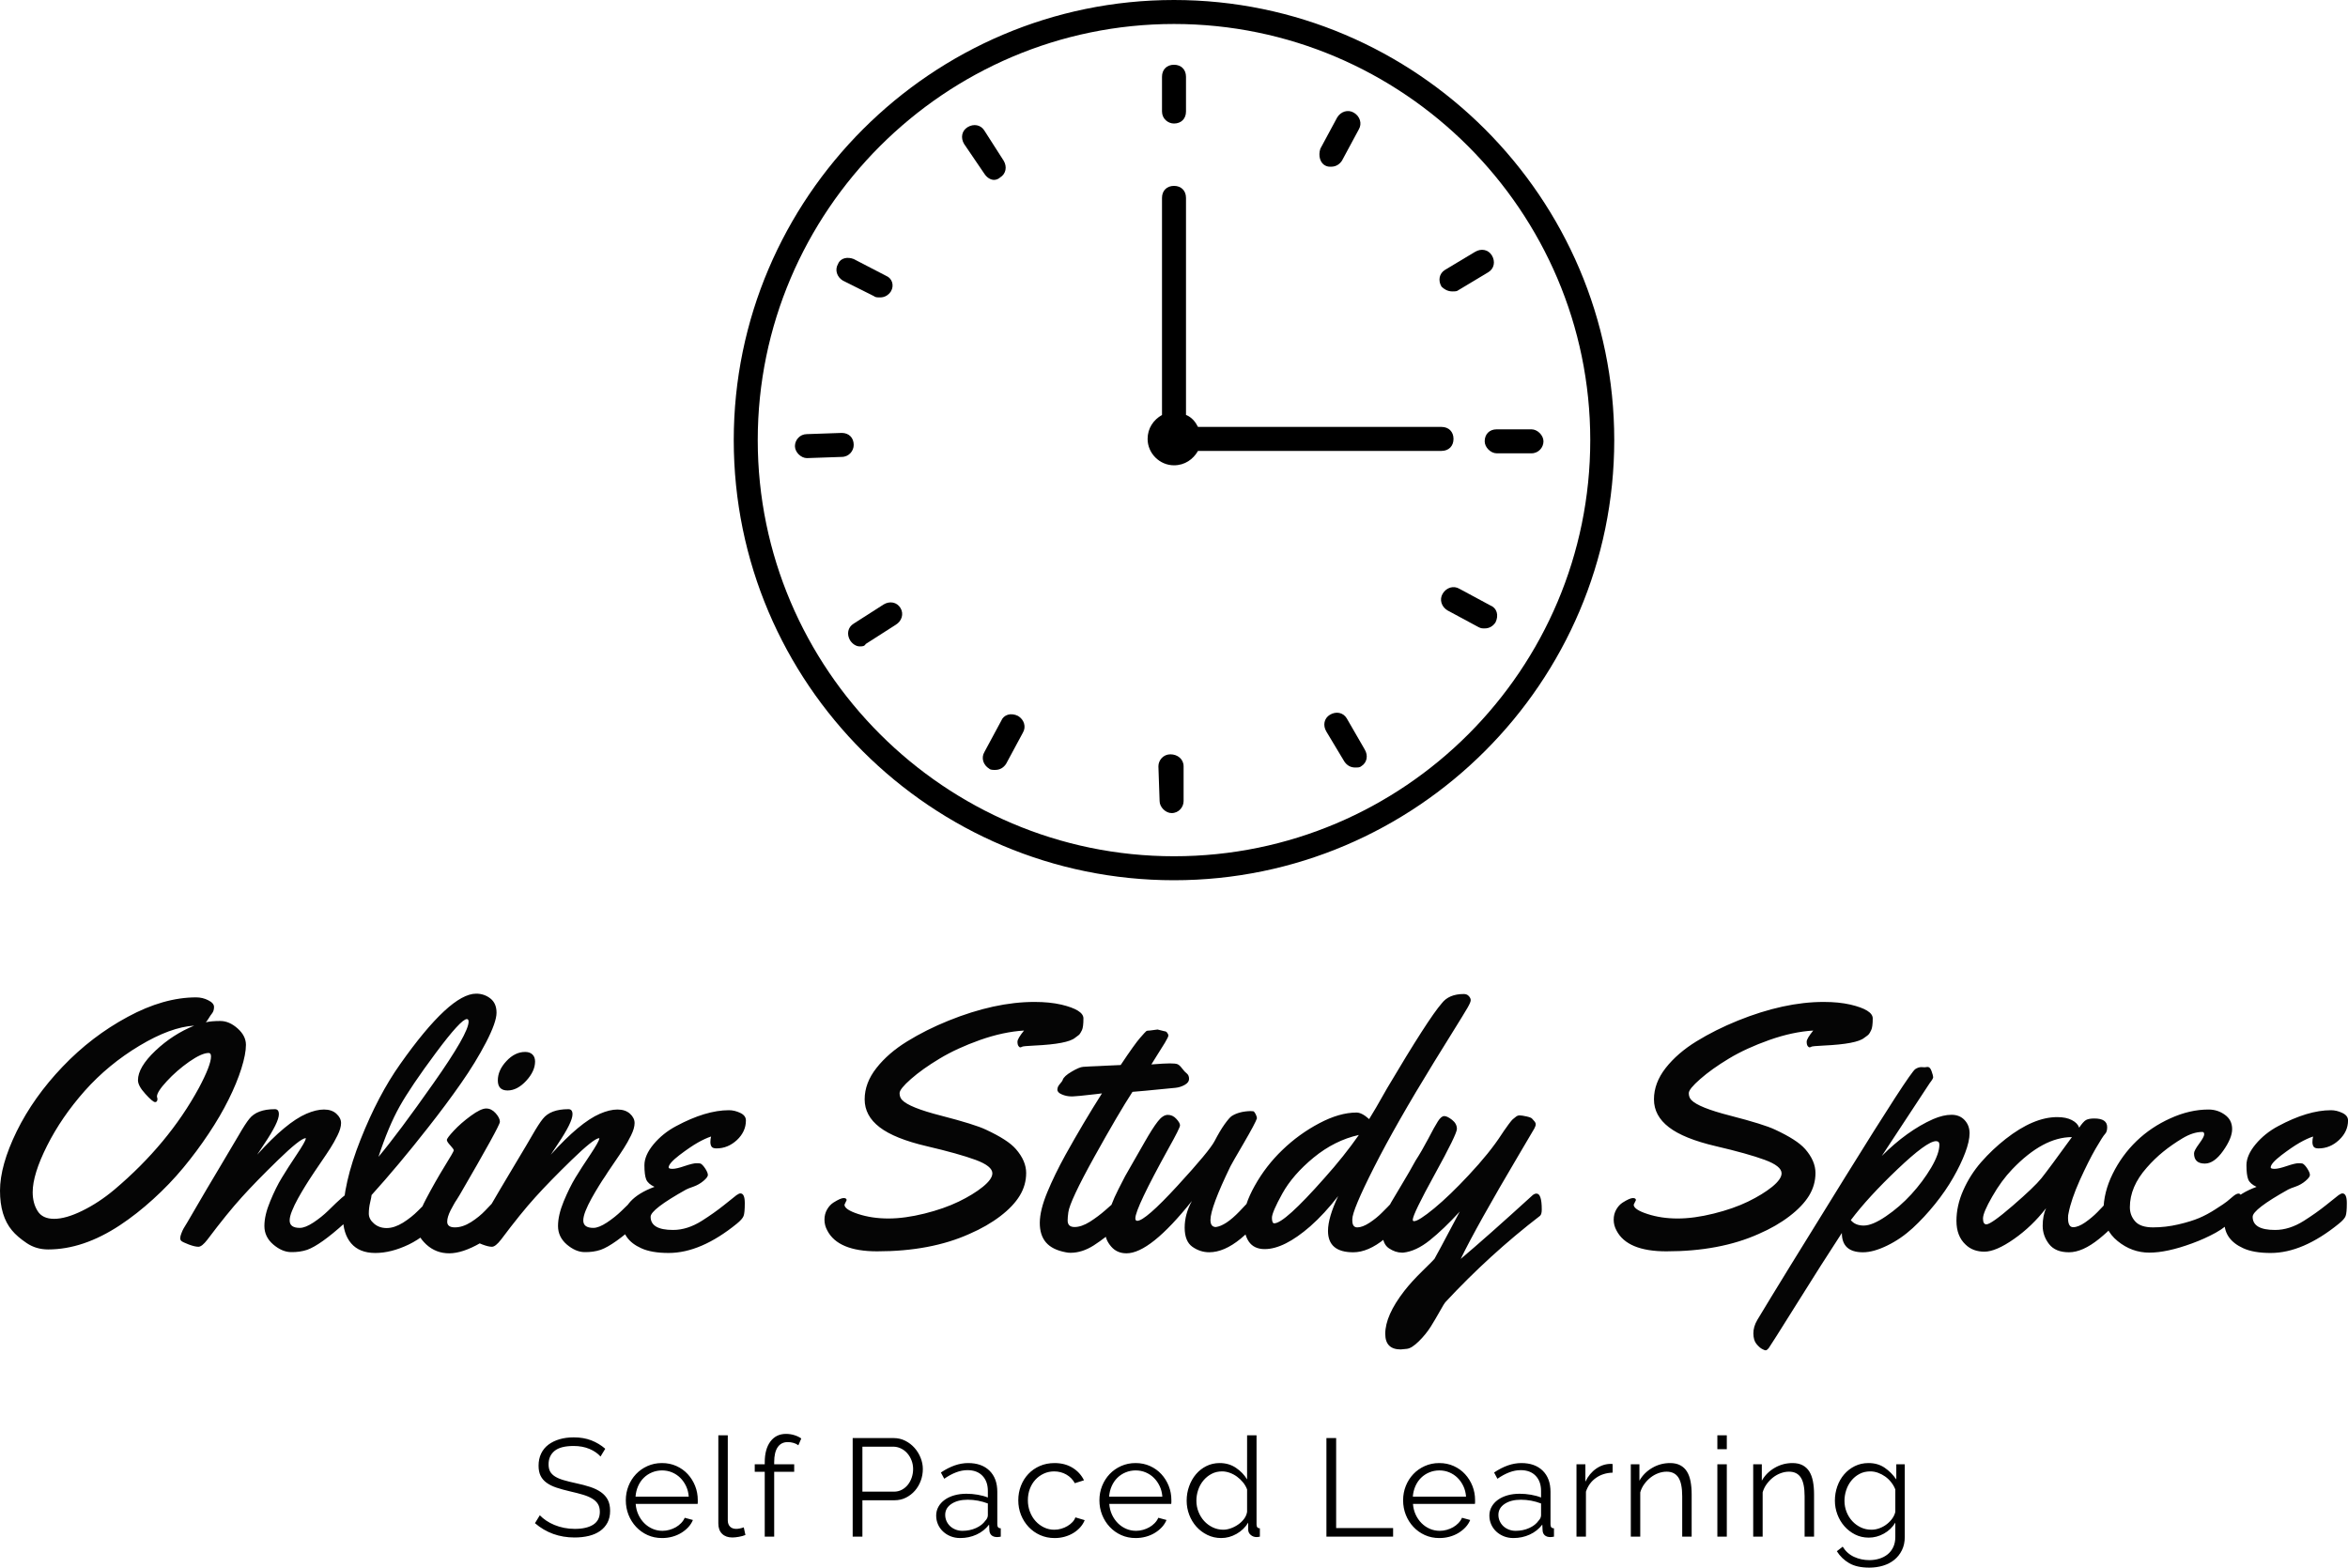 <?xml version="1.0" encoding="UTF-8"?>
<svg data-bbox="223.236 126.617 380.007 253.779" preserveAspectRatio="none" xmlns="http://www.w3.org/2000/svg" height="3339.197" width="5000" viewBox="223.236 126.617 380 253.779" data-type="shape">
    <g>
        <svg viewBox="1.28 -29.6 394.4 38.52" preserveAspectRatio="none" y="358.747" x="309.813" height="21.649" width="221.691">
            <path d="m21.52-25.32-1.36 2.24q-1.2-1.36-3.2-2.2t-4.56-.84q-3.76 0-5.48 1.42T5.2-20.84q0 1.28.46 2.1t1.42 1.42 2.46 1.04 3.54.88q2.28.48 4.1 1.08t3.1 1.5 1.96 2.18.68 3.2q0 1.96-.76 3.4t-2.12 2.4T16.8-.22t-4.12.46q-6.6 0-11.4-4.12l1.4-2.28q.76.8 1.82 1.52t2.36 1.26 2.78.84 3.12.3q3.4 0 5.3-1.22t1.9-3.7q0-1.32-.54-2.22t-1.62-1.56-2.68-1.14-3.72-.96q-2.24-.52-3.92-1.08t-2.84-1.4-1.74-2.02-.58-2.9q0-1.96.74-3.5t2.1-2.56 3.2-1.56 4.08-.54q2.84 0 5.06.86t4.02 2.42M37.88.4Q35.6.4 33.7-.46t-3.3-2.36-2.18-3.46-.78-4.2q0-2.2.78-4.14t2.16-3.4 3.3-2.32 4.16-.86q2.28 0 4.18.86T45.28-18t2.12 3.4.76 4.08v.64q0 .32-.04.44H30.28q.12 1.68.78 3.1t1.7 2.46 2.38 1.62 2.86.58q1 0 2-.28t1.84-.76 1.52-1.18 1.04-1.54l2.36.64q-.48 1.16-1.36 2.1t-2.04 1.64T40.8.02 37.88.4m-7.64-11.92h15.32q-.12-1.68-.78-3.06t-1.68-2.38-2.36-1.56-2.86-.56-2.88.56-2.38 1.56-1.64 2.4-.74 3.04M54.08-3.8v-25.4h2.72v24.48q0 1.16.64 1.82t1.8.66q.44 0 1.04-.12t1.12-.32l.48 2.2q-.76.32-1.86.52t-1.9.2q-1.88 0-2.96-1.06T54.08-3.8M70.16 0h-2.72v-18.68h-2.88v-2.16h2.88v-.56q0-3.84 1.64-6.02t4.48-2.18q1.24 0 2.4.36t2 .96l-.84 1.96q-.56-.44-1.38-.68t-1.66-.24q-1.92 0-2.92 1.48t-1 4.28v.64h5.76v2.16h-5.76zm25.4 0h-2.8v-28.4h11.76q1.84 0 3.38.78t2.66 2.04 1.76 2.86.64 3.24q0 1.76-.6 3.38t-1.68 2.86-2.58 2-3.34.76h-9.2zm0-25.92v12.96h9.08q1.24 0 2.26-.54t1.74-1.44 1.12-2.08.4-2.46q0-1.32-.46-2.5t-1.24-2.06-1.84-1.38-2.22-.5zM123.72.4q-1.48 0-2.74-.5t-2.2-1.38-1.46-2.06-.52-2.54.64-2.52 1.8-2 2.76-1.3 3.52-.46q1.6 0 3.24.28t2.92.8v-1.88q0-2.76-1.56-4.38t-4.32-1.62q-1.6 0-3.28.64t-3.4 1.84l-.96-1.8q4.04-2.72 7.84-2.72 3.92 0 6.16 2.2t2.24 6.08v9.4q0 1.12 1 1.12V0q-.68.12-1.04.12-1.04 0-1.62-.52t-.62-1.44l-.08-1.64Q130.6-1.6 128.42-.6t-4.7 1m.64-2.08q2.12 0 3.9-.8t2.7-2.12q.36-.36.54-.78t.18-.78v-3.4q-1.36-.52-2.82-.8t-2.98-.28q-2.88 0-4.68 1.2t-1.8 3.16q0 .96.38 1.8t1.04 1.46 1.58.98 1.96.36m16.08-8.8q0-2.2.76-4.16t2.14-3.42 3.3-2.3 4.24-.84q2.96 0 5.16 1.34t3.32 3.62l-2.64.84q-.88-1.6-2.46-2.5t-3.5-.9q-1.6 0-2.98.64t-2.4 1.74-1.6 2.62-.58 3.32q0 1.76.6 3.32t1.64 2.7 2.42 1.8 2.94.66q1 0 1.98-.28t1.82-.78 1.44-1.14.84-1.36l2.68.8q-.44 1.12-1.28 2.06t-1.98 1.64-2.52 1.08-2.86.38q-2.28 0-4.2-.86t-3.32-2.36-2.18-3.46-.78-4.2M174.24.4q-2.28 0-4.18-.86t-3.3-2.36-2.18-3.46-.78-4.2q0-2.2.78-4.14t2.16-3.4 3.3-2.32 4.16-.86q2.28 0 4.18.86t3.26 2.34 2.12 3.4.76 4.08v.64q0 .32-.04.44h-17.84q.12 1.68.78 3.1t1.7 2.46 2.38 1.62 2.86.58q1 0 2-.28t1.84-.76 1.52-1.18 1.04-1.54l2.36.64q-.48 1.16-1.36 2.1t-2.04 1.64-2.56 1.08-2.92.38m-7.64-11.92h15.32q-.12-1.68-.78-3.06t-1.68-2.38-2.36-1.56-2.86-.56-2.88.56-2.38 1.56-1.64 2.4-.74 3.04M198.88.4q-2.16 0-4-.9t-3.16-2.38-2.06-3.42-.74-4.06q0-2.2.72-4.18t1.98-3.46 3-2.34 3.82-.86q2.64 0 4.68 1.38t3.2 3.34V-29.2h2.72v25.68q0 1.12.96 1.12V0q-.6.12-.96.12-.96 0-1.68-.62t-.72-1.5v-2.04Q205.4-2 203.28-.8t-4.4 1.2m.6-2.4q1 0 2.14-.4t2.14-1.1 1.7-1.64.86-2.02v-6.44q-.4-1.08-1.16-2.02t-1.74-1.66-2.1-1.12-2.2-.4q-1.68 0-3.04.72t-2.34 1.9-1.5 2.7-.52 3.12q0 1.68.6 3.2t1.64 2.66 2.46 1.82 3.06.68m48.88 2h-19.2v-28.4h2.8v25.92h16.4zm13.32.4q-2.28 0-4.18-.86t-3.3-2.36-2.18-3.46-.78-4.2q0-2.2.78-4.14t2.16-3.4 3.3-2.32 4.16-.86q2.28 0 4.18.86t3.26 2.34 2.12 3.4.76 4.08v.64q0 .32-.04.44h-17.84q.12 1.68.78 3.1t1.7 2.46 2.38 1.62 2.86.58q1 0 2-.28t1.84-.76 1.52-1.18 1.04-1.54l2.36.64q-.48 1.16-1.36 2.1t-2.04 1.64T264.6.02t-2.92.38m-7.64-11.92h15.32q-.12-1.68-.78-3.06t-1.68-2.38-2.36-1.56-2.86-.56-2.88.56-2.38 1.56-1.64 2.4-.74 3.04M283 .4q-1.48 0-2.74-.5t-2.2-1.38-1.46-2.06-.52-2.54.64-2.52 1.8-2 2.76-1.3 3.52-.46q1.6 0 3.24.28t2.92.8v-1.88q0-2.76-1.56-4.38t-4.32-1.62q-1.6 0-3.28.64t-3.4 1.84l-.96-1.8q4.04-2.72 7.84-2.72 3.92 0 6.16 2.2t2.24 6.08v9.4q0 1.12 1 1.12V0q-.68.12-1.04.12-1.04 0-1.62-.52t-.62-1.44l-.08-1.64Q289.88-1.6 287.7-.6t-4.7 1m.64-2.08q2.12 0 3.9-.8t2.7-2.12q.36-.36.54-.78t.18-.78v-3.4q-1.36-.52-2.82-.8t-2.98-.28q-2.88 0-4.68 1.2t-1.8 3.16q0 .96.38 1.8t1.04 1.46 1.58.98 1.96.36m27.92-19.24v2.48q-2.76.08-4.8 1.52t-2.88 3.96V0h-2.72v-20.84h2.56v5q1.16-2.4 3.12-3.76t4.2-1.36q.32 0 .52.04m22.76 8.72V0h-2.72v-11.64q0-3.72-1.1-5.4t-3.38-1.68q-1.2 0-2.4.44t-2.22 1.24-1.82 1.9-1.16 2.38V0h-2.72v-20.84h2.48v4.72q1.28-2.28 3.66-3.68t5.18-1.4q1.72 0 2.92.64t1.92 1.8 1.04 2.84.32 3.72M344.44 0h-2.72v-20.84h2.72zm0-25.2h-2.72v-4h2.72zm25.12 13V0h-2.72v-11.64q0-3.72-1.1-5.4t-3.38-1.68q-1.2 0-2.4.44t-2.22 1.24-1.82 1.9-1.16 2.38V0h-2.72v-20.84h2.48v4.72q1.28-2.28 3.66-3.68t5.18-1.4q1.72 0 2.92.64t1.92 1.8 1.04 2.84.32 3.72M385.32.28q-2.16 0-3.94-.9T378.3-3t-2.02-3.4-.72-3.96q0-2.16.7-4.14t1.98-3.46 3.06-2.36 3.94-.88q2.68 0 4.64 1.34t3.36 3.38v-4.36h2.44V.08q0 2.16-.82 3.82t-2.2 2.78-3.24 1.68-3.94.56q-3.6 0-5.8-1.28t-3.56-3.44l1.68-1.32q1.24 2 3.28 2.94t4.4.94q1.52 0 2.88-.42t2.38-1.24 1.62-2.08.6-2.94v-4.12q-1.2 2-3.28 3.16T385.32.28m.76-2.28q1.2 0 2.36-.44t2.1-1.18 1.58-1.66.84-1.88v-6.44q-.44-1.12-1.2-2.08t-1.72-1.64-2.06-1.08-2.22-.4q-1.76 0-3.14.74t-2.34 1.94-1.46 2.72-.5 3.08q0 1.68.6 3.2t1.66 2.66 2.46 1.8 3.04.66"/>
        </svg>
        <svg viewBox="3.32 -29.316 272.285 41.367" preserveAspectRatio="none" y="287.484" x="223.236" height="57.732" width="380">
            <path d="M28.87-26.15q1.03 0 2 .86t.97 1.91q0 1.06-.53 2.75-.53 1.68-1.48 3.59-.94 1.9-2.3 3.94-1.36 2.05-2.95 3.97t-3.5 3.65q-1.9 1.73-3.85 3.02Q12.97.35 8.91.35q-1.41 0-2.5-.74-1.1-.74-1.7-1.47-1.39-1.66-1.39-4.6 0-2.93 1.94-6.9 1.95-3.96 5.32-7.49t7.55-5.78q4.17-2.26 7.94-2.26.75 0 1.41.34.66.33.66.77t-.21.72q-.22.28-.41.6-.2.33-.33.46.64-.15 1.68-.15m-7.35 8.77.06.25q0 .39-.27.39t-1.13-.95q-.86-.94-.86-1.59 0-1.5 2.02-3.42 2.02-1.91 4.5-2.91-2.73.16-6.35 2.33-3.61 2.17-6.33 5.22-2.71 3.06-4.38 6.38T7.11-6.29q0 1.27.57 2.18.56.91 1.92.91t3.27-.94q1.92-.94 3.73-2.46 6.25-5.29 9.77-11.76 1.42-2.66 1.42-3.67 0-.41-.27-.41-.8 0-2.27 1.02-1.46 1.03-2.59 2.26-1.14 1.23-1.14 1.78M36.91-3.01q0 .86 1.18.86.62 0 1.57-.62.95-.63 1.71-1.37 2.03-2.01 2.3-2.01.51 0 .51 1.46 0 1.47-.92 2.01Q40.47-.16 38.95.39q-.86.29-1.9.27Q36.02.64 35-.23q-1.02-.88-1.02-2.14t.67-2.86q.66-1.61 1.36-2.75.69-1.14 1.7-2.65 1.02-1.52 1.08-1.89l-.04-.04q-.64.06-3.19 2.54T31.35-5.7q-1.66 1.83-3.97 4.9-.64.84-1.05.84t-1.11-.26q-.69-.27-.84-.39-.16-.11-.16-.35 0-.23.14-.57.13-.35.26-.57t.42-.69 1.16-1.99q.87-1.51 2.67-4.52 1.79-3 2.15-3.63.74-1.29 1.21-1.87.88-1.12 2.97-1.12.46 0 .46.59 0 .92-1.7 3.45l-.82 1.24q3.38-3.75 5.71-4.75 1.13-.49 2.04-.49t1.44.49q.54.49.54 1.08 0 .6-.41 1.43t-.83 1.48q-.42.66-1.1 1.65-.69 1-.74 1.09l-.31.47q-.24.38-.36.55-.12.18-.39.62t-.44.73q-.16.29-.41.72-.24.43-.39.75-.15.31-.3.68-.28.68-.28 1.13m21.63-26.31q.93 0 1.65.56.71.56.71 1.65t-1.21 3.43q-1.21 2.33-2.91 4.76-1.7 2.44-3.85 5.17-3.4 4.34-6.52 7.79-.02.24-.17.87-.15.64-.15 1.28 0 .65.6 1.16.6.52 1.47.52.88 0 1.89-.62 1-.63 1.75-1.39 1.95-2.01 2.42-2.01t.47 1.42v.39q0 .77-.28 1.12-1.64 2.01-3.69 3-2.05.98-3.88.98-1.84 0-2.8-1.12-.95-1.12-.95-3.08 0-3.81 2.04-8.95 2.04-5.15 4.6-8.76 5.76-8.17 8.81-8.17m-.88 3.25q0-.3-.2-.3-.68 0-3.59 3.91t-4.21 6.23-2.45 5.84q2.3-2.74 6.37-8.53 4.08-5.79 4.08-7.15m7.71 4.62q0 1.12-1.03 2.24-1.04 1.12-2.16 1.12-1.13 0-1.13-1.17t.99-2.23q.99-1.07 2.18-1.07.53 0 .84.29.31.3.31.82M62.21-4.39q0 .58-.12.84-.96 1.95-3.05 3.15T55.41.8 52.75-.23q-1.11-1.04-1.11-2.11 0-1.08 1.07-3.13 1.08-2.05 2.15-3.79 1.08-1.74 1.08-1.88 0-.15-.4-.58t-.4-.63q0-.21.81-1.08t1.97-1.72T59.7-16q.61 0 1.1.55t.49 1T56.64-6q-.06.12-.32.52-.27.4-.41.67-.15.26-.34.63-.39.78-.39 1.31 0 .66.89.66.9 0 1.87-.61.97-.62 1.67-1.36 1.84-1.97 2.09-1.97.51 0 .51 1.76m8.75 1.38q0 .86 1.17.86.62 0 1.57-.62.95-.63 1.71-1.37 2.03-2.01 2.3-2.01.51 0 .51 1.46 0 1.47-.92 2.01Q74.51-.16 72.99.39q-.86.29-1.9.27-1.03-.02-2.05-.89-1.01-.88-1.01-2.14t.66-2.86q.67-1.61 1.36-2.75t1.71-2.65q1.01-1.52 1.07-1.89l-.04-.04q-.64.06-3.19 2.54T65.39-5.7q-1.66 1.83-3.96 4.9-.65.84-1.06.84t-1.1-.26q-.7-.27-.85-.39-.16-.11-.16-.35 0-.23.14-.57.14-.35.26-.57.13-.22.42-.69.3-.47 1.16-1.99.87-1.51 2.67-4.52 1.8-3 2.15-3.63.74-1.29 1.21-1.87.88-1.12 2.97-1.12.47 0 .47.59 0 .92-1.7 3.45l-.82 1.24q3.38-3.75 5.7-4.75 1.13-.49 2.04-.49t1.45.49q.53.49.53 1.08 0 .6-.41 1.43t-.83 1.48q-.42.66-1.1 1.65l-.74 1.09q-.06.09-.3.47-.25.38-.37.55-.11.18-.39.62-.27.44-.44.73-.16.29-.41.72-.24.43-.39.75-.14.31-.3.68-.27.68-.27 1.13m18.86-11.6q0 1.29-1.04 2.27-1.05.97-2.37.97-.43 0-.57-.2-.14-.21-.14-.54t.08-.64q-.7.23-1.56.72t-2.11 1.44q-1.25.96-1.25 1.43 0 .16.46.16t1.41-.33q.96-.32 1.34-.32t.5.04q.25.14.55.6.29.46.29.72t-.51.69-1.15.66q-.64.22-.86.34-4.12 2.3-4.12 3.16 0 1.53 2.6 1.53 1.66 0 3.34-1.06 1.42-.9 2.57-1.82 1.14-.93 1.44-1.15.3-.21.46-.21.51 0 .51 1.13t-.14 1.49q-.14.37-.78.89-4.18 3.4-7.91 3.4-1.99 0-3.18-.55-2.19-.99-2.19-3.04 0-2.7 3.73-4.08-.74-.34-.96-.85-.21-.52-.21-1.66 0-1.15 1.06-2.43 1.07-1.28 2.61-2.1 3.44-1.85 6.13-1.85.65 0 1.31.31t.66.88m11.68 9.24-.25.53q0 .56 1.59 1.08t3.5.52q1.9 0 4.19-.57 2.28-.57 3.97-1.39t2.79-1.71q1.11-.9 1.11-1.57 0-.84-1.95-1.56-1.96-.72-5.68-1.59t-5.45-2.2-1.73-3.23 1.37-3.64 3.57-3.09q2.19-1.35 4.79-2.4 5.37-2.17 9.96-2.17 1.76 0 3.11.31 2.57.61 2.57 1.6 0 1-.17 1.36-.18.36-.28.48-.11.12-.28.23l-.24.18q-.86.72-4.71.9-1.33.06-1.44.14-.12.07-.21.07t-.2-.15q-.12-.16-.12-.51t.76-1.29q-2.38.14-5.09 1.09-2.7.96-4.69 2.16-2 1.2-3.33 2.37-1.32 1.16-1.32 1.64t.29.79q.82.88 4.55 1.83 3.87 1 5.16 1.61 1.29.6 2.14 1.15.85.54 1.35 1.11 1.19 1.37 1.19 2.77 0 1.41-.75 2.64t-2.26 2.38q-1.52 1.16-3.57 2.05-4.49 2.02-10.7 2.02-4.53 0-5.78-2.41-.33-.6-.33-1.26 0-.65.3-1.18.3-.52.73-.8.84-.53 1.19-.53t.35.24m35.14-19.67.92-.12.8.2q.18 0 .31.17.14.18.14.34 0 .15-.41.84-.41.68-.97 1.55-.55.87-.59.95 1.52-.12 2.15-.12.64 0 .87.09.24.09.54.49t.56.6q.25.21.25.62t-.5.69-1.06.34q-4.53.45-5 .47-1.58 2.42-4.43 7.55-2.84 5.13-3.01 6.42-.08.58-.08.95 0 .76.8.76t1.78-.61q.97-.62 1.79-1.34 2.19-1.95 2.35-1.95.51 0 .51 1.76 0 .95-.88 1.71-1.98 1.7-3.32 2.56-1.35.86-2.7.86-.29 0-.55-.06-1.56-.29-2.29-1.14t-.72-2.29q.01-1.45.86-3.51t2.13-4.38q2.11-3.79 4.22-7.11l-.74.09q-2.26.26-2.64.26h-.17q-.57 0-1.1-.23-.52-.22-.52-.55 0-.34.28-.65t.34-.49q.14-.43 1.03-.95.89-.53 1.34-.56t.86-.05q.42-.02.94-.04t.79-.04l1.76-.08q1.64-2.46 2.26-3.16.61-.7.71-.77t.39-.07m12.62 18.91q.37 0 .45.56.08.57.08 1.18 0 .6-.12.84-.57 1.09-2.48 2.66-1.92 1.57-3.64 1.57-1.05 0-1.95-.63-.9-.64-.9-2.22t.84-3.1Q136.7.8 133.95.8q-1.1 0-1.77-.78-.68-.78-.68-1.61t.24-1.72q.23-.89.5-1.59.26-.71.78-1.74.52-1.04.77-1.5.25-.47.81-1.42t1.46-2.55q.91-1.6 1.51-2.37.59-.77 1.16-.78t1 .46q.43.46.43.76 0 .29-1.31 2.63-3.87 7-3.87 8.15 0 .29.22.29.93 0 4.66-4.06t4.32-5.21q.59-1.14 1.14-1.92.56-.78.83-.96.84-.54 2.17-.58.22 0 .33.02.12.02.28.33.15.31.15.49-.17.54-1.55 2.91-1.38 2.36-1.53 2.67-2.31 4.77-2.31 6.21 0 .82.63.82 1.13-.15 2.73-1.81.59-.61 1.16-1.23.58-.63.72-.74.13-.1.33-.1m23.81-23.15q.37 0 .58.24.22.23.22.48 0 .24-.38.89-.38.66-1.75 2.86-1.37 2.19-2.13 3.44-4.43 7.21-6.95 12.19t-2.52 6.02v.15q0 .8.58.8.59 0 1.42-.54.83-.55 1.45-1.18.63-.62 1.26-1.29.64-.68.78-.8.13-.11.35-.11.33 0 .43.42.09.42.09 1.17t-.11.99q-.57 1.09-2.49 2.66-1.93 1.57-3.65 1.57-2.93 0-2.93-2.48 0-1.54 1.18-4.04-1.59 2.05-3.23 3.5-3.04 2.65-5.29 2.65-1.25 0-1.85-.88-.59-.88-.59-2.53t1.29-3.95q1.29-2.31 3.21-4.15 1.92-1.85 4.27-3.09 2.34-1.24 4.32-1.24.62 0 1.46.76.57-.89 2.09-3.59 4.78-8.07 6.33-9.84.82-1.08 2.56-1.08M160.9-12.93q-2.81.63-5.24 2.62-2.42 1.99-3.63 4.17t-1.21 2.82.27.64q1.18 0 5.8-5.23 2.31-2.58 4.01-5.02m10.02 19.41q-.1.1-.6.99t-1.06 1.8q-.57.91-1.4 1.73t-1.39.88q-.55.07-.71.07-1.8 0-1.8-1.81 0-2.13 2.21-4.98.84-1.08 2.11-2.32t1.39-1.4q.12-.17 2.93-5.48-1.88 2.05-3.48 3.33T166.04.72h-.14q-.76 0-1.51-.5-.74-.49-.74-1.74 0-1.86 1-3.6.35-.6 1.22-2.05.87-1.44 1.61-2.79.7-1.08 1.45-2.5.74-1.43 1.13-2.04.39-.62.74-.62t.91.44.56 1.05q0 .6-2.56 5.25t-2.56 5.29q0 .16.15.16.53 0 2.34-1.49 1.81-1.5 3.99-3.84 2.44-2.6 3.83-4.75l.28-.42q.11-.14.28-.39.16-.24.27-.38l.25-.32q.15-.19.27-.28.12-.1.25-.2.22-.2.48-.2t.8.12.65.26q.1.13.22.25.2.21.2.4t-.16.49-1.82 3.09q-4.88 8.25-6.72 12.04 2.97-2.5 8.36-7.41.22-.17.43-.17.61 0 .61 1.85 0 .55-.2.73-5.84 4.49-10.99 10.03m22.11-11.85-.26.53q0 .56 1.6 1.08 1.59.52 3.49.52 1.91 0 4.19-.57 2.29-.57 3.98-1.39 1.68-.82 2.79-1.71 1.1-.9 1.1-1.57 0-.84-1.95-1.56t-5.68-1.59q-3.72-.87-5.44-2.2-1.73-1.33-1.73-3.23t1.36-3.64q1.37-1.74 3.57-3.09t4.79-2.4q5.37-2.17 9.96-2.17 1.76 0 3.11.31 2.58.61 2.58 1.6 0 1-.18 1.36-.17.36-.28.48t-.27.23q-.17.12-.25.18-.86.72-4.71.9-1.32.06-1.44.14-.12.07-.21.07-.08 0-.2-.15-.12-.16-.12-.51t.76-1.29q-2.38.14-5.08 1.09-2.71.96-4.7 2.16t-3.32 2.37q-1.33 1.16-1.33 1.64t.29.79q.82.88 4.55 1.83 3.87 1 5.16 1.61 1.29.6 2.14 1.15.85.54 1.36 1.11 1.19 1.37 1.19 2.77 0 1.41-.75 2.64-.76 1.23-2.27 2.38-1.51 1.16-3.56 2.05-4.5 2.02-10.71 2.02-4.53 0-5.78-2.41-.33-.6-.33-1.26 0-.65.3-1.18.3-.52.73-.8.84-.53 1.2-.53.35 0 .35.24m33.1-15.43.37.02.36-.04q.29 0 .46.51.18.51.18.68 0 .18-.39.67l-5.57 8.47q2.93-2.93 5.96-4.28 1.17-.5 2.12-.5t1.52.61q.58.62.58 1.53 0 .92-.51 2.27t-1.38 2.87q-.87 1.53-2.11 3.07t-2.59 2.79q-1.36 1.25-2.96 2.03t-2.81.78q-2.45 0-2.45-2.24-2.28 3.49-5.27 8.28-2.99 4.78-3.2 5.06-.22.27-.36.27-.15 0-.45-.17-.31-.18-.64-.59t-.34-1.19.46-1.58q2.64-4.4 10.17-16.54 7.52-12.14 8.15-12.55.35-.23.7-.23m2.09 9q0-.41-.39-.41-1.05 0-4.46 3.25-3.41 3.24-5.42 5.91.51.63 1.5.63 1 0 2.58-1.08 1.58-1.07 2.93-2.54 1.35-1.48 2.31-3.1.95-1.62.95-2.66m17.97-3.04q1.49 0 1.49 1.01 0 .55-.26.8-.25.26-1.08 1.69-.83 1.44-1.84 3.67-1 2.24-1.3 3.82-.06.2-.06.55 0 1.07.59 1.07t1.39-.55q.8-.56 1.42-1.19.63-.64 1.22-1.3.6-.67.72-.77.11-.09.35-.09.37 0 .45.56.08.57.08 1.18 0 .6-.12.84-.57 1.11-2.49 2.67-1.93 1.56-3.5 1.56t-2.31-.95q-.74-.96-.74-2.12t.39-2.04q-1.63 2.11-3.72 3.57-2.1 1.47-3.43 1.47t-2.17-.81q-1.07-.99-1.07-2.76t.79-3.55q.79-1.79 2.08-3.27 1.29-1.47 2.83-2.68 3.24-2.54 5.98-2.54 1.05 0 1.71.35.67.35.84.88.47-.7.79-.89.33-.18.97-.18m-2.6 2.16q-3.34 0-6.91 3.72-1.27 1.32-2.33 3.18-1.07 1.85-1.07 2.54 0 .68.39.68.55 0 3.05-2.16t3.32-3.17q.9-1.13 3.55-4.79m16.69 8.34q1.01-.64 1.3-.88.3-.25.69-.58t.64-.33q.39 0 .39.89 0 .88-.87 1.91t-2.16 1.74-2.75 1.24Q254.61.72 252.57.72t-3.68-1.34q-1.64-1.33-1.64-3.49t1.07-4.32 2.76-3.79 3.93-2.64q2.24-1.02 4.42-1.02 1.06 0 1.9.61.84.6.84 1.66 0 1.05-1.05 2.53-1.04 1.47-2.12 1.47-1.25 0-1.25-1.19 0-.31.59-1.11t.59-1.09q0-.28-.22-.28-1.07 0-2.3.74t-2.24 1.56-1.9 1.84q-1.96 2.21-1.96 4.59 0 .96.62 1.65.61.69 2.07.69 1.45 0 2.92-.34 1.46-.34 2.41-.74t1.95-1.05m15.33-10.27q0 1.29-1.05 2.27-1.04.97-2.37.97-.43 0-.57-.2-.14-.21-.14-.54t.08-.64q-.7.23-1.56.72t-2.11 1.44q-1.25.96-1.25 1.43 0 .16.46.16t1.42-.33q.95-.32 1.33-.32t.5.04q.26.14.55.6t.29.72-.51.69q-.5.43-1.15.66-.64.22-.86.34-4.12 2.3-4.12 3.16 0 1.53 2.6 1.53 1.66 0 3.34-1.06 1.42-.9 2.57-1.82 1.14-.93 1.44-1.15.3-.21.46-.21.51 0 .51 1.13t-.14 1.49q-.13.37-.78.89-4.18 3.4-7.91 3.4-1.99 0-3.18-.55-2.19-.99-2.19-3.04 0-2.7 3.73-4.08-.74-.34-.96-.85-.21-.52-.21-1.66 0-1.15 1.06-2.43 1.07-1.28 2.61-2.1 3.44-1.85 6.13-1.85.65 0 1.31.31.67.31.67.88" fill-opacity=".98"/>
        </svg>
        <svg viewBox="12.5 13.4 73.4 73.4" preserveAspectRatio="none" y="126.617" x="341.986" height="142.5" width="142.5">
            <path d="M49.2 86.8c20.2 0 36.7-16.5 36.7-36.7S69.4 13.4 49.2 13.4 12.5 29.9 12.5 50.1c0 20.3 16.5 36.7 36.7 36.7m0-71.4c19.1 0 34.7 15.6 34.7 34.7S68.4 84.8 49.2 84.8c-19.1 0-34.7-15.6-34.7-34.7s15.6-34.7 34.7-34.7"/>
            <path d="M49.2 52.2c.9 0 1.6-.5 2-1.2h20.3c.6 0 1-.4 1-1s-.4-1-1-1H51.2c-.2-.4-.5-.8-1-1V29.9c0-.6-.4-1-1-1s-1 .4-1 1V48c-.7.4-1.2 1.1-1.2 2 0 1.2 1 2.2 2.2 2.2"/>
            <path d="M49.2 23.7c.6 0 1-.4 1-1v-2.9c0-.6-.4-1-1-1s-1 .4-1 1v2.9c0 .6.5 1 1 1"/>
            <path d="M75.1 50.2c0 .5.5 1 1 1H79c.6 0 1-.5 1-1s-.5-1-1-1h-2.9c-.6 0-1 .4-1 1"/>
            <path d="M48.9 76.3c-.6 0-1 .5-1 1l.1 2.9c0 .5.5 1 1 1 .6 0 1-.5 1-1v-2.9c0-.6-.5-1-1.1-1"/>
            <path d="M22.5 50.5c0-.6-.4-1-1-1l-2.9.1c-.6 0-1 .5-1 1s.5 1 1 1l2.9-.1c.6 0 1-.5 1-1"/>
            <path d="M61.8 27.2c.2.1.3.1.5.1.4 0 .7-.2.9-.5l1.4-2.6c.3-.5.1-1.1-.4-1.4s-1.1-.1-1.4.4l-1.4 2.6c-.2.6 0 1.2.4 1.4"/>
            <path d="M75.6 63.9 73 62.5c-.5-.3-1.1-.1-1.4.4s-.1 1.1.4 1.4l2.6 1.4c.2.1.3.1.5.1.4 0 .7-.2.9-.5.3-.6.1-1.2-.4-1.4"/>
            <path d="m34.8 73.5-1.4 2.6c-.3.5-.1 1.1.4 1.4.1.1.3.1.5.1.4 0 .7-.2.9-.5l1.4-2.6c.3-.5.1-1.1-.4-1.4-.6-.3-1.2-.1-1.4.4"/>
            <path d="m21.6 36.8 2.6 1.3c.1.1.3.1.5.1.4 0 .7-.2.9-.5.3-.5.1-1.1-.4-1.3L22.5 35c-.5-.2-1.1-.1-1.3.4-.3.5-.1 1.1.4 1.4"/>
            <path d="M72.4 37.7c.2 0 .4 0 .5-.1l2.5-1.5c.5-.3.6-.9.3-1.4s-.9-.6-1.4-.3l-2.5 1.5c-.5.3-.6.9-.3 1.4.2.2.5.4.9.4"/>
            <path d="M63.6 73.3c-.3-.5-.9-.6-1.4-.3s-.6.9-.3 1.4l1.5 2.5c.2.3.5.5.9.5.2 0 .4 0 .5-.1.5-.3.6-.9.3-1.4z"/>
            <path d="M26.4 64.1c-.3-.5-.9-.6-1.4-.3l-2.5 1.6c-.5.3-.6.9-.3 1.4.2.3.5.5.8.5.2 0 .4 0 .5-.2l2.5-1.6c.5-.3.7-.9.4-1.4"/>
            <path d="M33.4 27.9c.2.3.5.5.8.5.2 0 .4-.1.5-.2.5-.3.6-.9.3-1.4l-1.6-2.5c-.3-.5-.9-.6-1.4-.3s-.6.9-.3 1.4z"/>
        </svg>
    </g>
</svg>
